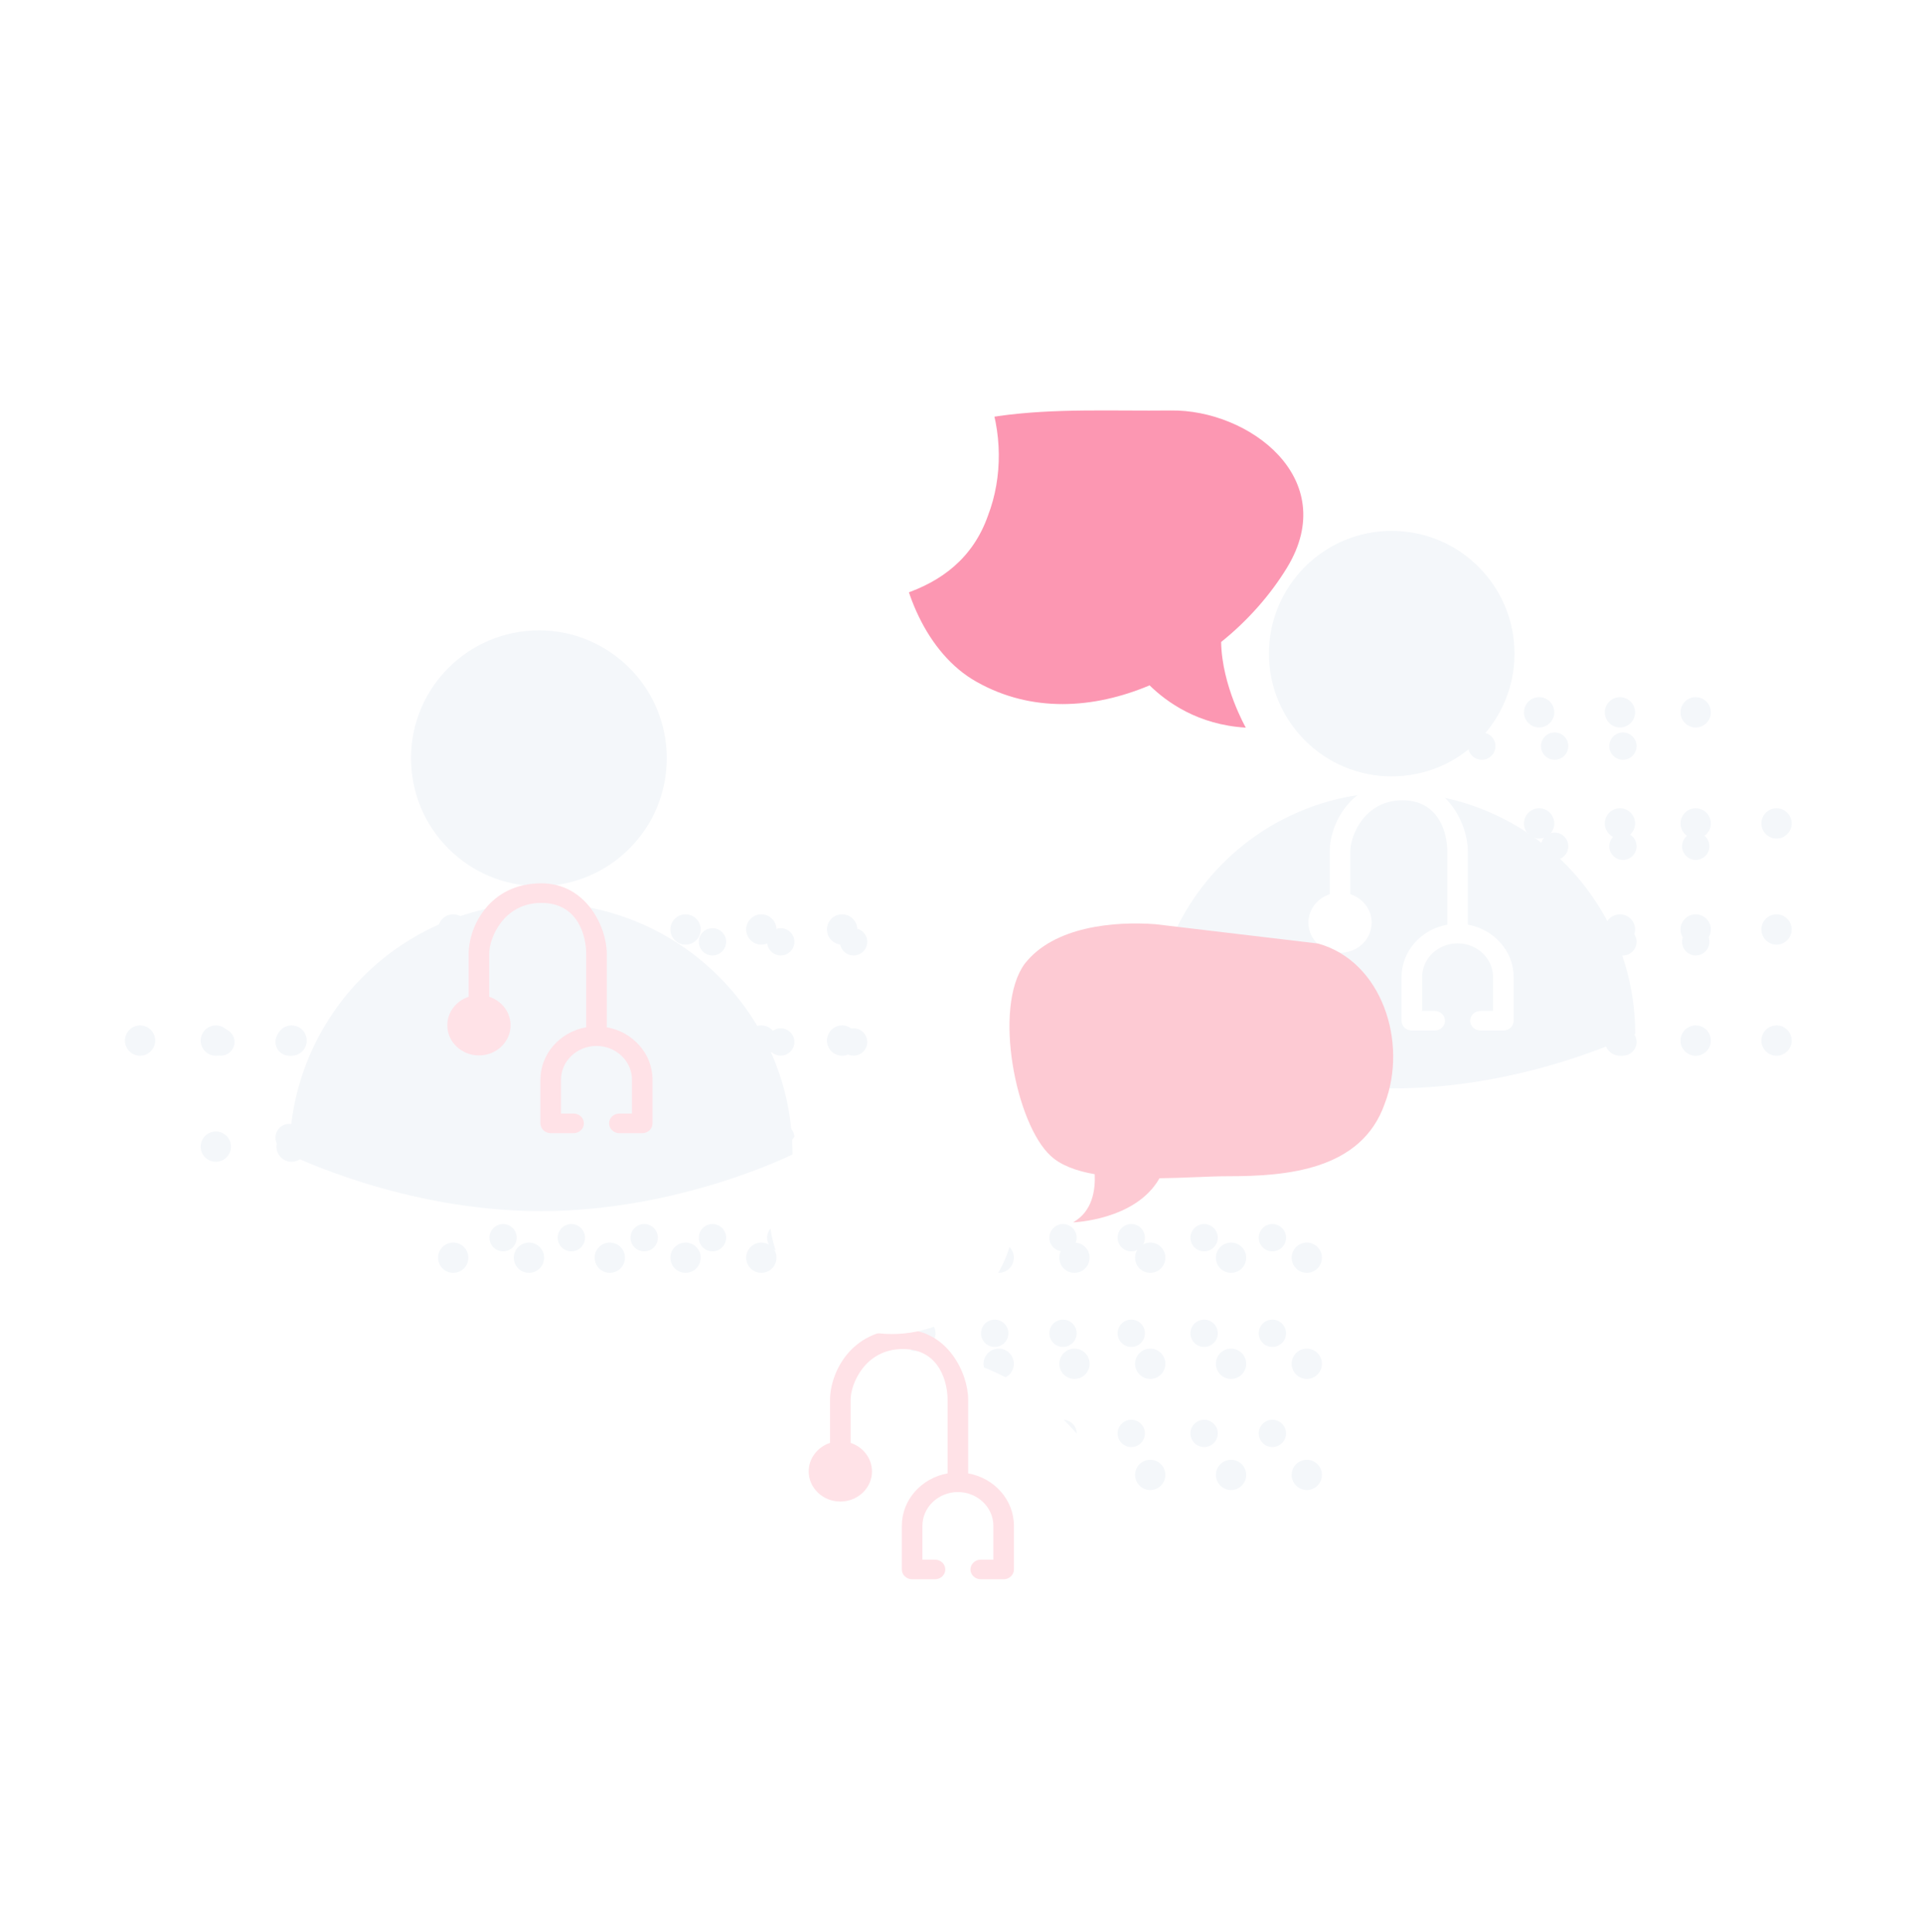 <svg
  width="431"
  height="433"
  viewBox="0 0 431 433"
  fill="none"
  xmlns="http://www.w3.org/2000/svg"
>
  <circle cx="101.581" cy="281.927" r="3.396" fill="#F4F7FA" />
  <circle cx="101.581" cy="233.251" r="3.396" fill="#F4F7FA" />
  <circle cx="118.561" cy="281.927" r="3.396" fill="#F4F7FA" />
  <circle cx="118.561" cy="233.251" r="3.396" fill="#F4F7FA" />
  <circle cx="136.673" cy="281.927" r="3.396" fill="#F4F7FA" />
  <circle cx="136.673" cy="233.251" r="3.396" fill="#F4F7FA" />
  <circle cx="153.653" cy="281.927" r="3.396" fill="#F4F7FA" />
  <circle cx="153.653" cy="233.251" r="3.396" fill="#F4F7FA" />
  <circle cx="170.633" cy="281.927" r="3.396" fill="#F4F7FA" />
  <circle cx="170.633" cy="233.251" r="3.396" fill="#F4F7FA" />
  <circle cx="188.745" cy="281.927" r="3.396" fill="#F4F7FA" />
  <circle cx="188.745" cy="233.251" r="3.396" fill="#F4F7FA" />
  <circle cx="101.581" cy="257.023" r="3.396" fill="#F4F7FA" />
  <circle cx="101.581" cy="208.346" r="3.396" fill="#F4F7FA" />
  <circle cx="118.561" cy="257.023" r="3.396" fill="#F4F7FA" />
  <circle cx="118.561" cy="208.347" r="3.396" fill="#F4F7FA" />
  <circle cx="136.673" cy="257.023" r="3.396" fill="#F4F7FA" />
  <circle cx="136.673" cy="208.347" r="3.396" fill="#F4F7FA" />
  <circle cx="153.653" cy="257.023" r="3.396" fill="#F4F7FA" />
  <circle cx="153.653" cy="208.347" r="3.396" fill="#F4F7FA" />
  <circle cx="170.633" cy="257.023" r="3.396" fill="#F4F7FA" />
  <circle cx="170.633" cy="208.347" r="3.396" fill="#F4F7FA" />
  <circle cx="188.745" cy="257.023" r="3.396" fill="#F4F7FA" />
  <circle cx="188.745" cy="208.347" r="3.396" fill="#F4F7FA" />
  <circle cx="31.396" cy="233.251" r="3.396" fill="#F4F7FA" />
  <circle cx="48.376" cy="233.251" r="3.396" fill="#F4F7FA" />
  <circle cx="65.356" cy="233.251" r="3.396" fill="#F4F7FA" />
  <circle cx="83.468" cy="233.251" r="3.396" fill="#F4F7FA" />
  <circle cx="48.376" cy="257.023" r="3.396" fill="#F4F7FA" />
  <circle cx="65.356" cy="257.023" r="3.396" fill="#F4F7FA" />
  <circle cx="83.468" cy="257.023" r="3.396" fill="#F4F7FA" />
  <circle cx="205.725" cy="257.022" r="3.396" fill="white" />
  <circle cx="205.725" cy="208.346" r="3.396" fill="white" />
  <circle cx="223.837" cy="257.022" r="3.396" fill="white" />
  <circle cx="223.837" cy="208.346" r="3.396" fill="white" />
  <circle cx="240.817" cy="257.022" r="3.396" fill="white" />
  <circle cx="240.817" cy="208.346" r="3.396" fill="white" />
  <circle cx="257.798" cy="257.022" r="3.396" fill="white" />
  <circle cx="257.798" cy="208.346" r="3.396" fill="white" />
  <circle cx="275.91" cy="257.022" r="3.396" fill="white" />
  <circle cx="275.91" cy="208.346" r="3.396" fill="white" />
  <circle cx="292.89" cy="257.022" r="3.396" fill="white" />
  <circle cx="292.89" cy="208.346" r="3.396" fill="white" />
  <circle cx="205.725" cy="233.25" r="3.396" fill="white" />
  <circle cx="205.726" cy="184.574" r="3.396" fill="white" />
  <circle cx="223.837" cy="233.25" r="3.396" fill="white" />
  <circle cx="223.837" cy="184.574" r="3.396" fill="white" />
  <circle cx="240.817" cy="233.25" r="3.396" fill="white" />
  <circle cx="240.817" cy="184.574" r="3.396" fill="white" />
  <circle cx="257.798" cy="233.25" r="3.396" fill="white" />
  <circle cx="257.798" cy="184.574" r="3.396" fill="white" />
  <circle cx="275.91" cy="233.25" r="3.396" fill="white" />
  <circle cx="275.91" cy="184.574" r="3.396" fill="white" />
  <circle cx="292.89" cy="233.25" r="3.396" fill="white" />
  <circle cx="292.89" cy="184.574" r="3.396" fill="white" />
  <circle cx="205.725" cy="305.699" r="3.396" fill="#F4F7FA" />
  <circle cx="223.837" cy="305.699" r="3.396" fill="#F4F7FA" />
  <circle cx="240.817" cy="305.699" r="3.396" fill="#F4F7FA" />
  <circle cx="257.798" cy="305.699" r="3.396" fill="#F4F7FA" />
  <circle cx="275.91" cy="305.699" r="3.396" fill="#F4F7FA" />
  <circle cx="292.89" cy="305.699" r="3.396" fill="#F4F7FA" />
  <circle cx="205.725" cy="330.604" r="3.396" fill="#F4F7FA" />
  <circle cx="205.726" cy="281.927" r="3.396" fill="#F4F7FA" />
  <circle cx="223.837" cy="330.604" r="3.396" fill="#F4F7FA" />
  <circle cx="223.837" cy="281.927" r="3.396" fill="#F4F7FA" />
  <circle cx="240.817" cy="330.604" r="3.396" fill="#F4F7FA" />
  <circle cx="240.817" cy="281.927" r="3.396" fill="#F4F7FA" />
  <circle cx="257.798" cy="330.604" r="3.396" fill="#F4F7FA" />
  <circle cx="257.798" cy="281.927" r="3.396" fill="#F4F7FA" />
  <circle cx="275.91" cy="330.604" r="3.396" fill="#F4F7FA" />
  <circle cx="275.91" cy="281.927" r="3.396" fill="#F4F7FA" />
  <circle cx="292.89" cy="330.604" r="3.396" fill="#F4F7FA" />
  <circle cx="292.89" cy="281.927" r="3.396" fill="#F4F7FA" />
  <circle cx="311.003" cy="233.251" r="3.396" fill="#F4F7FA" />
  <circle cx="311.003" cy="184.574" r="3.396" fill="#F4F7FA" />
  <circle cx="327.983" cy="233.251" r="3.396" fill="#F4F7FA" />
  <circle cx="327.983" cy="184.574" r="3.396" fill="#F4F7FA" />
  <circle cx="344.963" cy="233.251" r="3.396" fill="#F4F7FA" />
  <circle cx="344.963" cy="184.574" r="3.396" fill="#F4F7FA" />
  <circle cx="363.075" cy="233.251" r="3.396" fill="#F4F7FA" />
  <circle cx="363.075" cy="184.574" r="3.396" fill="#F4F7FA" />
  <circle cx="380.055" cy="233.251" r="3.396" fill="#F4F7FA" />
  <circle cx="380.055" cy="184.574" r="3.396" fill="#F4F7FA" />
  <circle cx="398.167" cy="233.251" r="3.396" fill="#F4F7FA" />
  <circle cx="398.167" cy="184.574" r="3.396" fill="#F4F7FA" />
  <circle cx="311.003" cy="208.346" r="3.396" fill="#F4F7FA" />
  <circle cx="311.003" cy="159.67" r="3.396" fill="#F4F7FA" />
  <circle cx="327.983" cy="208.346" r="3.396" fill="#F4F7FA" />
  <circle cx="327.983" cy="159.67" r="3.396" fill="#F4F7FA" />
  <circle cx="344.963" cy="208.346" r="3.396" fill="#F4F7FA" />
  <circle cx="344.963" cy="159.67" r="3.396" fill="#F4F7FA" />
  <circle cx="363.075" cy="208.346" r="3.396" fill="#F4F7FA" />
  <circle cx="363.075" cy="159.67" r="3.396" fill="#F4F7FA" />
  <circle cx="380.055" cy="208.346" r="3.396" fill="#F4F7FA" />
  <circle cx="380.055" cy="159.67" r="3.396" fill="#F4F7FA" />
  <circle cx="398.167" cy="208.346" r="3.396" fill="#F4F7FA" />
  <circle cx="112.754" cy="277.439" r="3.061" fill="#F4F7FA" />
  <circle cx="112.754" cy="233.567" r="3.061" fill="#F4F7FA" />
  <circle cx="128.058" cy="277.439" r="3.061" fill="#F4F7FA" />
  <circle cx="128.058" cy="233.567" r="3.061" fill="#F4F7FA" />
  <circle cx="144.383" cy="277.439" r="3.061" fill="#F4F7FA" />
  <circle cx="144.383" cy="233.567" r="3.061" fill="#F4F7FA" />
  <circle cx="159.686" cy="277.439" r="3.061" fill="#F4F7FA" />
  <circle cx="159.686" cy="233.567" r="3.061" fill="#F4F7FA" />
  <circle cx="174.991" cy="277.439" r="3.061" fill="#F4F7FA" />
  <circle cx="174.991" cy="233.567" r="3.061" fill="#F4F7FA" />
  <circle cx="191.315" cy="277.439" r="3.061" fill="#F4F7FA" />
  <circle cx="191.315" cy="233.567" r="3.061" fill="#F4F7FA" />
  <circle cx="112.754" cy="254.993" r="3.061" fill="#F4F7FA" />
  <circle cx="112.754" cy="211.121" r="3.061" fill="#F4F7FA" />
  <circle cx="128.058" cy="254.993" r="3.061" fill="#F4F7FA" />
  <circle cx="128.058" cy="211.121" r="3.061" fill="#F4F7FA" />
  <circle cx="144.383" cy="254.993" r="3.061" fill="#F4F7FA" />
  <circle cx="144.383" cy="211.121" r="3.061" fill="#F4F7FA" />
  <circle cx="159.686" cy="254.993" r="3.061" fill="#F4F7FA" />
  <circle cx="159.686" cy="211.121" r="3.061" fill="#F4F7FA" />
  <circle cx="174.991" cy="254.993" r="3.061" fill="#F4F7FA" />
  <circle cx="174.991" cy="211.121" r="3.061" fill="#F4F7FA" />
  <circle cx="191.315" cy="254.993" r="3.061" fill="#F4F7FA" />
  <circle cx="191.315" cy="211.121" r="3.061" fill="#F4F7FA" />
  <circle cx="49.496" cy="233.567" r="3.061" fill="#F4F7FA" />
  <circle cx="64.801" cy="233.567" r="3.061" fill="#F4F7FA" />
  <circle cx="80.105" cy="233.567" r="3.061" fill="#F4F7FA" />
  <circle cx="96.43" cy="233.567" r="3.061" fill="#F4F7FA" />
  <circle cx="64.801" cy="254.993" r="3.061" fill="#F4F7FA" />
  <circle cx="80.105" cy="254.993" r="3.061" fill="#F4F7FA" />
  <circle cx="96.43" cy="254.993" r="3.061" fill="#F4F7FA" />
  <circle cx="206.619" cy="254.993" r="3.061" fill="white" />
  <circle cx="206.619" cy="211.121" r="3.061" fill="white" />
  <circle cx="222.944" cy="254.993" r="3.061" fill="white" />
  <circle cx="222.944" cy="211.121" r="3.061" fill="white" />
  <circle cx="238.248" cy="254.993" r="3.061" fill="white" />
  <circle cx="238.248" cy="211.121" r="3.061" fill="white" />
  <circle cx="253.552" cy="254.993" r="3.061" fill="white" />
  <circle cx="253.552" cy="211.121" r="3.061" fill="white" />
  <circle cx="269.876" cy="254.993" r="3.061" fill="white" />
  <circle cx="269.876" cy="211.121" r="3.061" fill="white" />
  <circle cx="285.18" cy="254.993" r="3.061" fill="white" />
  <circle cx="285.18" cy="211.121" r="3.061" fill="white" />
  <circle cx="206.619" cy="233.567" r="3.061" fill="white" />
  <circle cx="206.62" cy="189.695" r="3.061" fill="white" />
  <circle cx="222.944" cy="233.567" r="3.061" fill="white" />
  <circle cx="222.944" cy="189.695" r="3.061" fill="white" />
  <circle cx="238.248" cy="233.567" r="3.061" fill="white" />
  <circle cx="238.248" cy="189.695" r="3.061" fill="white" />
  <circle cx="253.552" cy="233.567" r="3.061" fill="white" />
  <circle cx="253.552" cy="189.695" r="3.061" fill="white" />
  <circle cx="269.876" cy="233.567" r="3.061" fill="white" />
  <circle cx="269.876" cy="189.695" r="3.061" fill="white" />
  <circle cx="285.18" cy="233.567" r="3.061" fill="white" />
  <circle cx="285.18" cy="189.695" r="3.061" fill="white" />
  <circle cx="206.619" cy="298.865" r="3.061" fill="#F4F7FA" />
  <circle cx="222.944" cy="298.865" r="3.061" fill="#F4F7FA" />
  <circle cx="238.248" cy="298.865" r="3.061" fill="#F4F7FA" />
  <circle cx="253.552" cy="298.865" r="3.061" fill="#F4F7FA" />
  <circle cx="269.876" cy="298.865" r="3.061" fill="#F4F7FA" />
  <circle cx="285.18" cy="298.865" r="3.061" fill="#F4F7FA" />
  <circle cx="206.619" cy="321.311" r="3.061" fill="#F4F7FA" />
  <circle cx="206.62" cy="277.439" r="3.061" fill="#F4F7FA" />
  <circle cx="222.944" cy="321.311" r="3.061" fill="#F4F7FA" />
  <circle cx="222.944" cy="277.439" r="3.061" fill="#F4F7FA" />
  <circle cx="238.248" cy="321.311" r="3.061" fill="#F4F7FA" />
  <circle cx="238.248" cy="277.439" r="3.061" fill="#F4F7FA" />
  <circle cx="253.552" cy="321.311" r="3.061" fill="#F4F7FA" />
  <circle cx="253.552" cy="277.439" r="3.061" fill="#F4F7FA" />
  <circle cx="269.876" cy="321.311" r="3.061" fill="#F4F7FA" />
  <circle cx="269.876" cy="277.439" r="3.061" fill="#F4F7FA" />
  <circle cx="285.18" cy="321.311" r="3.061" fill="#F4F7FA" />
  <circle cx="285.18" cy="277.439" r="3.061" fill="#F4F7FA" />
  <circle cx="301.505" cy="233.567" r="3.061" fill="#F4F7FA" />
  <circle cx="301.505" cy="189.695" r="3.061" fill="#F4F7FA" />
  <circle cx="316.809" cy="233.567" r="3.061" fill="#F4F7FA" />
  <circle cx="316.809" cy="189.695" r="3.061" fill="#F4F7FA" />
  <circle cx="332.114" cy="233.567" r="3.061" fill="#F4F7FA" />
  <circle cx="332.114" cy="189.695" r="3.061" fill="#F4F7FA" />
  <circle cx="348.438" cy="233.567" r="3.061" fill="#F4F7FA" />
  <circle cx="348.438" cy="189.695" r="3.061" fill="#F4F7FA" />
  <circle cx="363.742" cy="233.567" r="3.061" fill="#F4F7FA" />
  <circle cx="363.742" cy="189.695" r="3.061" fill="#F4F7FA" />
  <circle cx="380.067" cy="233.567" r="3.061" fill="#F4F7FA" />
  <circle cx="380.067" cy="189.695" r="3.061" fill="#F4F7FA" />
  <circle cx="301.505" cy="211.121" r="3.061" fill="#F4F7FA" />
  <circle cx="301.506" cy="167.249" r="3.061" fill="#F4F7FA" />
  <circle cx="316.809" cy="211.121" r="3.061" fill="#F4F7FA" />
  <circle cx="316.809" cy="167.249" r="3.061" fill="#F4F7FA" />
  <circle cx="332.114" cy="211.121" r="3.061" fill="#F4F7FA" />
  <circle cx="332.114" cy="167.249" r="3.061" fill="#F4F7FA" />
  <circle cx="348.438" cy="211.121" r="3.061" fill="#F4F7FA" />
  <circle cx="348.438" cy="167.249" r="3.061" fill="#F4F7FA" />
  <circle cx="363.742" cy="211.121" r="3.061" fill="#F4F7FA" />
  <circle cx="363.742" cy="167.249" r="3.061" fill="#F4F7FA" />
  <circle cx="380.067" cy="211.121" r="3.061" fill="#F4F7FA" />
  <g filter="url(#filter0_d_4750_42392)">
    <path
      d="M288.46 107.242C300.623 87.256 279.93 71.773 262.397 72.01C249.524 72.168 236.492 71.457 223.697 73.274C208.454 75.407 200.872 83.622 201.267 99.263C201.583 111.508 207.586 126.517 218.88 132.836C231.2 139.788 245.101 138.919 257.658 133.626C261.449 137.339 268.479 142.473 279.22 143.105C279.22 143.105 273.849 133.705 273.691 123.91C279.694 119.091 284.748 113.324 288.46 107.242Z"
      fill="#FC97B2"
    />
    <path
      d="M202.189 49.749L155.314 44.212C143.595 43.338 126.017 44.795 117.618 55.577C108.439 68.106 115.079 101.422 125.138 110.552C128.068 113.272 132.657 114.923 137.833 115.797C138.028 120.46 137.15 126.482 131.583 129.59C131.583 129.59 149.65 129.007 156.486 116.963C163.907 116.866 171.134 116.38 176.212 116.38C193.009 116.38 214.689 114.729 221.427 95.594C228.165 78.111 220.646 54.8 202.189 49.749Z"
      fill="white"
    />
    <path
      d="M200.38 282.638C170.487 282.638 146.253 306.872 146.253 336.765C146.253 336.765 170.662 348.969 200.38 348.969C230.098 348.969 254.507 336.765 254.507 336.765C254.507 306.872 230.273 282.638 200.38 282.638Z"
      fill="white"
    />
    <path
      fillRule="evenodd"
      clipRule="evenodd"
      d="M188.345 316.58C184.434 316.58 181.253 313.55 181.253 309.824C181.253 306.865 183.258 304.348 186.039 303.435L186.039 293.774C186.039 287.8 190.65 278 202.339 278C212.384 278 216.994 287.8 216.994 293.774L216.994 310.268C222.824 311.303 227.253 316.181 227.253 322.031L227.253 331.804C227.253 333.017 226.221 334 224.947 334L219.818 334C218.545 334 217.513 333.017 217.513 331.804C217.513 330.591 218.545 329.608 219.818 329.608L222.642 329.608L222.642 322.031C222.642 317.855 219.074 314.456 214.689 314.456C210.305 314.456 206.737 317.854 206.737 322.031L206.737 329.608L209.56 329.608C210.833 329.608 211.865 330.591 211.865 331.804C211.865 333.017 210.833 334 209.56 334L204.432 334C203.159 334 202.126 333.017 202.126 331.804L202.126 322.031C202.126 316.181 206.554 311.303 212.384 310.268L212.384 293.774C212.384 290.223 210.807 282.393 202.339 282.393C193.871 282.393 190.65 290.223 190.65 293.774L190.65 303.435C193.432 304.348 195.437 306.865 195.437 309.824C195.437 313.551 192.256 316.58 188.345 316.58Z"
      fill="#FFE2E7"
    />
    <circle cx="199.928" cy="251.515" r="27.515" fill="white" />
    <path
      d="M312.38 157.638C282.487 157.638 258.253 181.872 258.253 211.765C258.253 211.765 282.662 223.969 312.38 223.969C342.098 223.969 366.507 211.765 366.507 211.765C366.507 181.872 342.273 157.638 312.38 157.638Z"
      fill="#F4F7FA"
    />
    <path
      fillRule="evenodd"
      clipRule="evenodd"
      d="M300.345 193.58C296.434 193.58 293.253 190.55 293.253 186.824C293.253 183.865 295.258 181.348 298.039 180.434L298.039 170.773C298.039 164.8 302.65 155 314.339 155C324.384 155 328.994 164.8 328.994 170.773L328.994 187.268C334.824 188.303 339.253 193.181 339.253 199.031L339.253 208.804C339.253 210.017 338.221 211 336.947 211L331.818 211C330.545 211 329.513 210.017 329.513 208.804C329.513 207.591 330.545 206.608 331.818 206.608L334.642 206.608L334.642 199.031C334.642 194.854 331.074 191.455 326.689 191.455C322.305 191.455 318.737 194.854 318.737 199.031L318.737 206.608L321.56 206.608C322.833 206.608 323.865 207.591 323.865 208.804C323.865 210.017 322.833 211 321.56 211L316.432 211C315.159 211 314.126 210.017 314.126 208.804L314.126 199.031C314.126 193.18 318.554 188.303 324.384 187.268L324.384 170.773C324.384 167.223 322.807 159.392 314.339 159.392C305.871 159.392 302.65 167.223 302.65 170.773L302.65 180.434C305.432 181.348 307.437 183.865 307.437 186.824C307.437 190.55 304.256 193.58 300.345 193.58Z"
      fill="white"
    />
    <circle cx="311.928" cy="126.515" r="27.515" fill="#F4F7FA" />
    <path
      d="M121.252 182.388C90.114 182.388 64.871 207.631 64.871 238.77C64.871 238.77 90.297 251.481 121.252 251.481C152.207 251.481 177.634 238.77 177.634 238.77C177.634 207.631 152.39 182.388 121.252 182.388Z"
      fill="#F4F7FA"
    />
    <circle cx="120.782" cy="149.968" r="28.661" fill="#F4F7FA" />
    <path
      fillRule="evenodd"
      clipRule="evenodd"
      d="M107.345 216.58C103.434 216.58 100.253 213.55 100.253 209.824C100.253 206.865 102.258 204.348 105.039 203.434L105.039 193.773C105.039 187.8 109.65 178 121.339 178C131.384 178 135.994 187.8 135.994 193.773L135.994 210.268C141.824 211.303 146.253 216.181 146.253 222.031L146.253 231.804C146.253 233.017 145.221 234 143.947 234L138.818 234C137.545 234 136.513 233.017 136.513 231.804C136.513 230.591 137.545 229.608 138.818 229.608L141.642 229.608L141.642 222.031C141.642 217.854 138.074 214.455 133.689 214.455C129.305 214.455 125.737 217.854 125.737 222.031L125.737 229.608L128.56 229.608C129.833 229.608 130.865 230.591 130.865 231.804C130.865 233.017 129.833 234 128.56 234L123.432 234C122.159 234 121.126 233.017 121.126 231.804L121.126 222.031C121.126 216.18 125.554 211.303 131.384 210.268L131.384 193.773C131.384 190.223 129.807 182.392 121.339 182.392C112.871 182.392 109.65 190.223 109.65 193.773L109.65 203.434C112.432 204.348 114.437 206.865 114.437 209.824C114.437 213.55 111.256 216.58 107.345 216.58Z"
      fill="#FFE2E7"
    />
    <path
      d="M295.402 191.5L258.956 187.166C249.844 186.482 236.177 187.623 229.647 196.062C222.51 205.871 227.673 231.95 235.494 239.097C237.771 241.226 241.34 242.519 245.364 243.203C245.516 246.853 244.833 251.567 240.505 254C240.505 254 254.552 253.544 259.867 244.116C265.638 244.04 271.256 243.659 275.205 243.659C288.265 243.659 305.121 242.367 310.36 227.388C315.599 213.702 309.753 195.454 295.402 191.5Z"
      fill="#FDCAD3"
    />
  </g>
  <defs>
    <filter
      id="filter0_d_4750_42392"
      x="0.87"
      y="0"
      width="429.637"
      height="432.969"
      filterUnits="userSpaceOnUse"
      color-interpolation-filters="sRGB"
    >
      <feFlood flood-opacity="0" result="BackgroundImageFix" />
      <feColorMatrix
        in="SourceAlpha"
        type="matrix"
        values="0 0 0 0 0 0 0 0 0 0 0 0 0 0 0 0 0 0 127 0"
        result="hardAlpha"
      />
      <feOffset dy="20" />
      <feGaussianBlur stdDeviation="32" />
      <feComposite in2="hardAlpha" operator="out" />
      <feColorMatrix
        type="matrix"
        values="0 0 0 0 0.886 0 0 0 0 0 0 0 0 0 0.502 0 0 0 0.2 0"
      />
      <feBlend
        mode="normal"
        in2="BackgroundImageFix"
        result="effect1_dropShadow_4750_42392"
      />
      <feBlend
        mode="normal"
        in="SourceGraphic"
        in2="effect1_dropShadow_4750_42392"
        result="shape"
      />
    </filter>
  </defs>
</svg>
